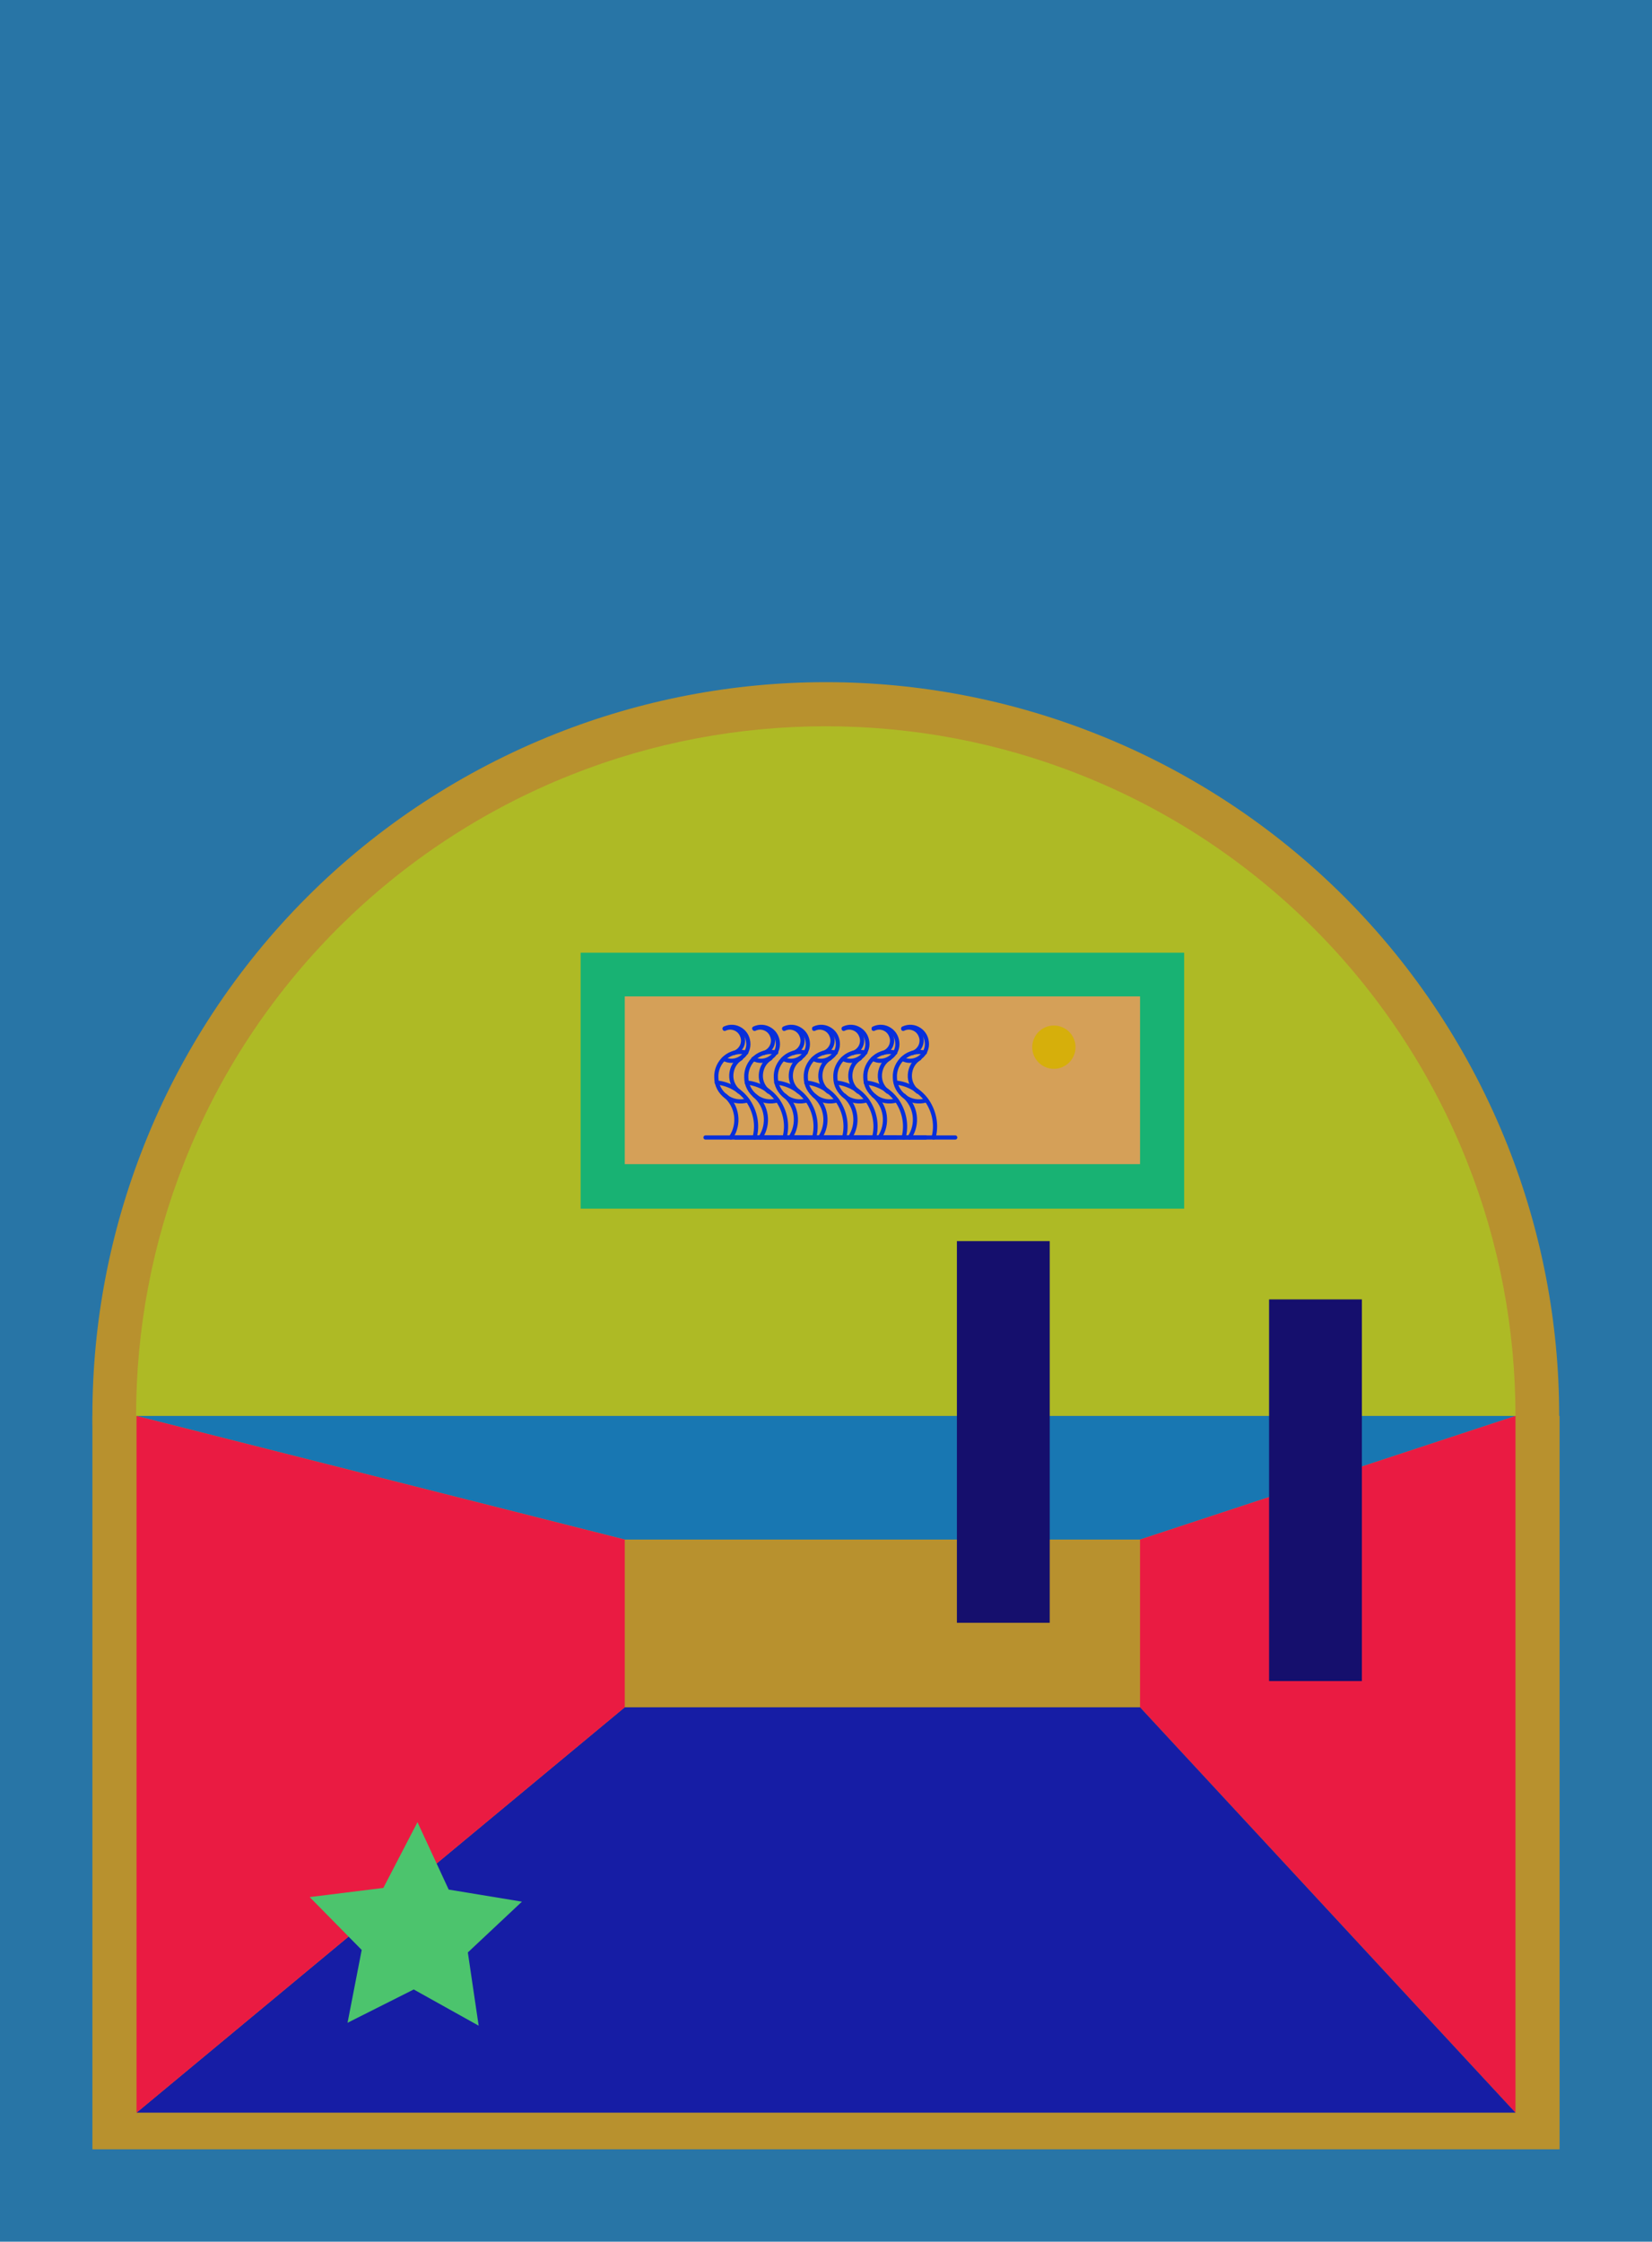 <?xml version="1.0" encoding="utf-8"?>
<!-- Generator: Adobe Illustrator 21.1.0, SVG Export Plug-In . SVG Version: 6.00 Build 0)  -->
<svg version="1.1" xmlns="http://www.w3.org/2000/svg" xmlns:xlink="http://www.w3.org/1999/xlink" x="0px" y="0px"
	 viewBox="0 0 396.9 538.6" style="enable-background:new 0 0 396.9 538.6;" xml:space="preserve">
<style type="text/css">
	.st0{fill:#2875A6;}
	.st1{fill:#B8912E;}
	.st2{opacity:0.52;fill:#A5E21E;}
	.st3{fill:#1456A5;}
	.st4{fill:#18B273;}
	.st5{fill:#D5A058;}
	.st6{fill:none;stroke:#072FDB;stroke-linecap:round;stroke-linejoin:round;}
	.st7{fill:#1877B2;}
	.st8{fill:#EA1B42;}
	.st9{fill:#161DA5;}
	.st10{fill:#D6AF0B;}
	.st11{fill:#150F6D;}
	.st12{fill:#4CC46D;}
</style>
<g id="Layer_4">
	<rect class="st0" width="396.9" height="538.6"/>
</g>
<g id="Default">
</g>
<g id="boarder">
	<path class="st1" d="M198.4,163.9c-22.2,0-44.2,4.2-64.9,12.4c-22.4,8.9-42.7,22.2-59.7,39.2c-17,17-30.4,37.4-39.2,59.7
		c-8.2,20.7-12.4,42.6-12.4,64.9c0,22.2,4.2,44.2,12.4,64.9c8.9,22.4,22.2,42.7,39.2,59.7c17,17,37.4,30.4,59.7,39.2
		c20.7,8.2,42.6,12.4,64.9,12.4c22.2,0,44.2-4.2,64.9-12.4c22.4-8.9,42.7-22.2,59.7-39.2c17-17,30.4-37.4,39.2-59.7
		c8.2-20.7,12.4-42.6,12.4-64.9c0-22.2-4.2-44.2-12.4-64.9c-8.9-22.4-22.2-42.7-39.2-59.7c-17-17-37.4-30.4-59.7-39.2
		C242.6,168.1,220.7,163.9,198.4,163.9z"/>
	<path class="st2" d="M198.4,174.5c-20.9,0-41.6,3.9-61,11.6c-21,8.3-40.2,20.9-56.2,36.9c-16,16-28.6,35.1-36.9,56.2
		c-7.7,19.4-11.6,40.1-11.6,61c0,20.9,3.9,41.6,11.6,61c8.3,21,20.9,40.2,36.9,56.2c16,16,35.1,28.6,56.2,36.9
		c19.4,7.7,40.1,11.6,61,11.6c20.9,0,41.6-3.9,61-11.6c21-8.3,40.2-20.9,56.2-36.9c16-16,28.6-35.1,36.9-56.2
		c7.7-19.4,11.6-40.1,11.6-61c0-20.9-3.9-41.6-11.6-61c-8.3-21-20.9-40.2-36.9-56.2c-16-16-35.1-28.6-56.2-36.9
		C240,178.4,219.3,174.5,198.4,174.5z"/>
	<rect x="150.1" y="369.9" class="st3" width="123.8" height="40.3"/>
	<rect x="22.2" y="340.2" class="st1" width="352.5" height="176.2"/>
</g>
<g id="Layer_07">
	<rect x="139.5" y="228.9" class="st4" width="145" height="61.5"/>
	<rect x="150.1" y="239.4" class="st5" width="123.8" height="40.3"/>
	<path class="st6" d="M219.2,253c1.7-0.5,2.7-2.4,2-4.1c-0.6-1.7-2.6-2.5-4.2-1.7"/>
	<path class="st6" d="M217.1,273.3c0.8-3,0.2-6.1-1.5-8.7c-1.7-2.5-4.5-4.2-7.6-4.5"/>
	<path class="st6" d="M211.3,273.3c2.2-3.2,1.6-7.6-1.4-10.1"/>
	<line class="st6" x1="205.3" y1="273.3" x2="222.4" y2="273.3"/>
	<path class="st6" d="M213.3,262.3c-1.3-1-2-2.5-1.9-4.1c0.1-1.6,0.9-3.1,2.3-3.9"/>
	<path class="st6" d="M215.4,264.4c-1.8,0.5-3.7,0.2-5.1-0.9c-1.5-1.1-2.4-2.8-2.4-4.6c-0.1-1.8,0.7-3.6,2.1-4.8
		c1.4-1.2,3.3-1.6,5.1-1.2"/>
	<path class="st6" d="M209.7,254.4c1.2,0.7,2.7,0.6,3.9-0.1c1.2-0.7,2-2,2-3.4c0-1.4-0.6-2.7-1.8-3.5c-1.2-0.8-2.6-0.9-3.9-0.3"/>
	<path class="st6" d="M212.1,253c1.7-0.5,2.7-2.4,2-4.1c-0.6-1.7-2.6-2.5-4.2-1.7"/>
	<path class="st6" d="M210,273.3c0.8-3,0.2-6.1-1.5-8.7c-1.7-2.5-4.5-4.2-7.6-4.5"/>
	<path class="st6" d="M204.2,273.3c2.2-3.2,1.6-7.6-1.4-10.1"/>
	<line class="st6" x1="198.1" y1="273.3" x2="215.2" y2="273.3"/>
	<path class="st6" d="M206.2,262.3c-1.3-1-2-2.5-1.9-4.1c0.1-1.6,0.9-3.1,2.3-3.9"/>
	<path class="st6" d="M208.2,264.4c-1.8,0.5-3.7,0.2-5.1-0.9c-1.5-1.1-2.4-2.8-2.4-4.6c-0.1-1.8,0.7-3.6,2.1-4.8
		c1.4-1.2,3.3-1.6,5.1-1.2"/>
	<path class="st6" d="M202.5,254.4c1.2,0.7,2.7,0.6,3.9-0.1c1.2-0.7,2-2,2-3.4c0-1.4-0.6-2.7-1.8-3.5c-1.2-0.8-2.6-0.9-3.9-0.3"/>
	<path class="st6" d="M204.9,253c1.7-0.5,2.7-2.4,2-4.1c-0.6-1.7-2.6-2.5-4.2-1.7"/>
	<path class="st6" d="M202.8,273.3c0.8-3,0.2-6.1-1.5-8.7c-1.7-2.5-4.5-4.2-7.6-4.5"/>
	<path class="st6" d="M197,273.3c2.2-3.2,1.6-7.6-1.4-10.1"/>
	<line class="st6" x1="191" y1="273.3" x2="208.1" y2="273.3"/>
	<path class="st6" d="M199,262.3c-1.3-1-2-2.5-1.9-4.1c0.1-1.6,0.9-3.1,2.3-3.9"/>
	<path class="st6" d="M201.1,264.4c-1.8,0.5-3.7,0.2-5.1-0.9c-1.5-1.1-2.4-2.8-2.4-4.6c-0.1-1.8,0.7-3.6,2.1-4.8
		c1.4-1.2,3.3-1.6,5.1-1.2"/>
	<path class="st6" d="M195.4,254.4c1.2,0.7,2.7,0.6,3.9-0.1c1.2-0.7,2-2,2-3.4c0-1.4-0.6-2.7-1.8-3.5c-1.2-0.8-2.6-0.9-3.9-0.3"/>
	<path class="st6" d="M197.8,253c1.7-0.5,2.7-2.4,2-4.1c-0.6-1.7-2.6-2.5-4.2-1.7"/>
	<path class="st6" d="M195.6,273.3c0.8-3,0.2-6.1-1.5-8.7c-1.7-2.5-4.5-4.2-7.6-4.5"/>
	<path class="st6" d="M189.9,273.3c2.2-3.2,1.6-7.6-1.4-10.1"/>
	<line class="st6" x1="183.8" y1="273.3" x2="200.9" y2="273.3"/>
	<path class="st6" d="M191.9,262.3c-1.3-1-2-2.5-1.9-4.1c0.1-1.6,0.9-3.1,2.3-3.9"/>
	<path class="st6" d="M193.9,264.4c-1.8,0.5-3.7,0.2-5.1-0.9c-1.5-1.1-2.4-2.8-2.4-4.6c-0.1-1.8,0.7-3.6,2.1-4.8
		c1.4-1.2,3.3-1.6,5.1-1.2"/>
	<path class="st6" d="M188.2,254.4c1.2,0.7,2.7,0.6,3.9-0.1c1.2-0.7,2-2,2-3.4c0-1.4-0.6-2.7-1.8-3.5c-1.2-0.8-2.6-0.9-3.9-0.3"/>
	<path class="st6" d="M190.6,253c1.7-0.5,2.7-2.4,2-4.1c-0.6-1.7-2.6-2.5-4.2-1.7"/>
	<path class="st6" d="M181.3,273.3c0.8-3,0.2-6.1-1.5-8.7c-1.7-2.5-4.5-4.2-7.6-4.5"/>
	<path class="st6" d="M175.6,273.3c2.2-3.2,1.6-7.6-1.4-10.1"/>
	<line class="st6" x1="169.5" y1="273.3" x2="186.6" y2="273.3"/>
	<path class="st6" d="M177.6,262.3c-1.3-1-2-2.5-1.9-4.1c0.1-1.6,0.9-3.1,2.3-3.9"/>
	<path class="st6" d="M179.6,264.4c-1.8,0.5-3.7,0.2-5.1-0.9c-1.5-1.1-2.4-2.8-2.4-4.6c-0.1-1.8,0.7-3.6,2.1-4.8
		c1.4-1.2,3.3-1.6,5.1-1.2"/>
	<path class="st6" d="M173.9,254.4c1.2,0.7,2.7,0.6,3.9-0.1c1.2-0.7,2-2,2-3.4c0-1.4-0.6-2.7-1.8-3.5c-1.2-0.8-2.6-0.9-3.9-0.3"/>
	<path class="st6" d="M176.3,253c1.7-0.5,2.7-2.4,2-4.1c-0.6-1.7-2.6-2.5-4.2-1.7"/>
	<path class="st6" d="M188.5,273.3c0.8-3,0.2-6.1-1.5-8.7c-1.7-2.5-4.5-4.2-7.6-4.5"/>
	<path class="st6" d="M182.7,273.3c2.2-3.2,1.6-7.6-1.4-10.1"/>
	<line class="st6" x1="176.7" y1="273.3" x2="193.8" y2="273.3"/>
	<path class="st6" d="M184.7,262.3c-1.3-1-2-2.5-1.9-4.1c0.1-1.6,0.9-3.1,2.3-3.9"/>
	<path class="st6" d="M186.8,264.4c-1.8,0.5-3.7,0.2-5.1-0.9c-1.5-1.1-2.4-2.8-2.4-4.6c-0.1-1.8,0.7-3.6,2.1-4.8
		c1.4-1.2,3.3-1.6,5.1-1.2"/>
	<path class="st6" d="M181,254.4c1.2,0.7,2.7,0.6,3.9-0.1c1.2-0.7,2-2,2-3.4c0-1.4-0.6-2.7-1.8-3.5c-1.2-0.8-2.6-0.9-3.9-0.3"/>
	<path class="st6" d="M183.5,253c1.7-0.5,2.7-2.4,2-4.1c-0.6-1.7-2.6-2.5-4.2-1.7"/>
	<polygon class="st7" points="32.8,340.2 364.1,340.2 273.9,369.9 150.1,369.9 	"/>
	<polygon class="st8" points="273.9,369.9 364.1,340.2 364.1,507.6 273.9,410.2 	"/>
	<polygon class="st9" points="364.1,507.6 273.9,410.2 150.1,410.2 32.8,507.6 	"/>
	<polygon class="st8" points="150.1,369.9 32.8,340.2 32.8,507.6 150.1,410.2 	"/>
	<circle class="st10" cx="253.2" cy="251.6" r="5.2"/>
	<path class="st6" d="M224.3,273.3c0.8-3,0.2-6.1-1.5-8.7c-1.7-2.5-4.5-4.2-7.6-4.5"/>
	<path class="st6" d="M218.5,273.3c2.2-3.2,1.6-7.6-1.4-10.1"/>
	<line class="st6" x1="212.4" y1="273.3" x2="229.5" y2="273.3"/>
	<path class="st6" d="M220.5,262.3c-1.3-1-2-2.5-1.9-4.1c0.1-1.6,0.9-3.1,2.3-3.9"/>
	<path class="st6" d="M222.5,264.4c-1.8,0.5-3.7,0.2-5.1-0.9c-1.5-1.1-2.4-2.8-2.4-4.6c-0.1-1.8,0.7-3.6,2.1-4.8
		c1.4-1.2,3.3-1.6,5.1-1.2"/>
	<path class="st6" d="M216.8,254.4c1.2,0.7,2.7,0.6,3.9-0.1c1.2-0.7,2-2,2-3.4c0-1.4-0.6-2.7-1.8-3.5c-1.2-0.8-2.6-0.9-3.9-0.3"/>
	<rect x="229.9" y="298.2" class="st11" width="22.3" height="91.7"/>
	<rect x="304.9" y="312.2" class="st11" width="22.3" height="91.7"/>
	<polygon class="st12" points="125.4,456.9 112.4,469.1 115,486.7 99.4,478 83.5,486 86.9,468.5 74.4,455.8 92.1,453.6 100.3,437.8 
		107.8,454 	"/>
</g>
</svg>

